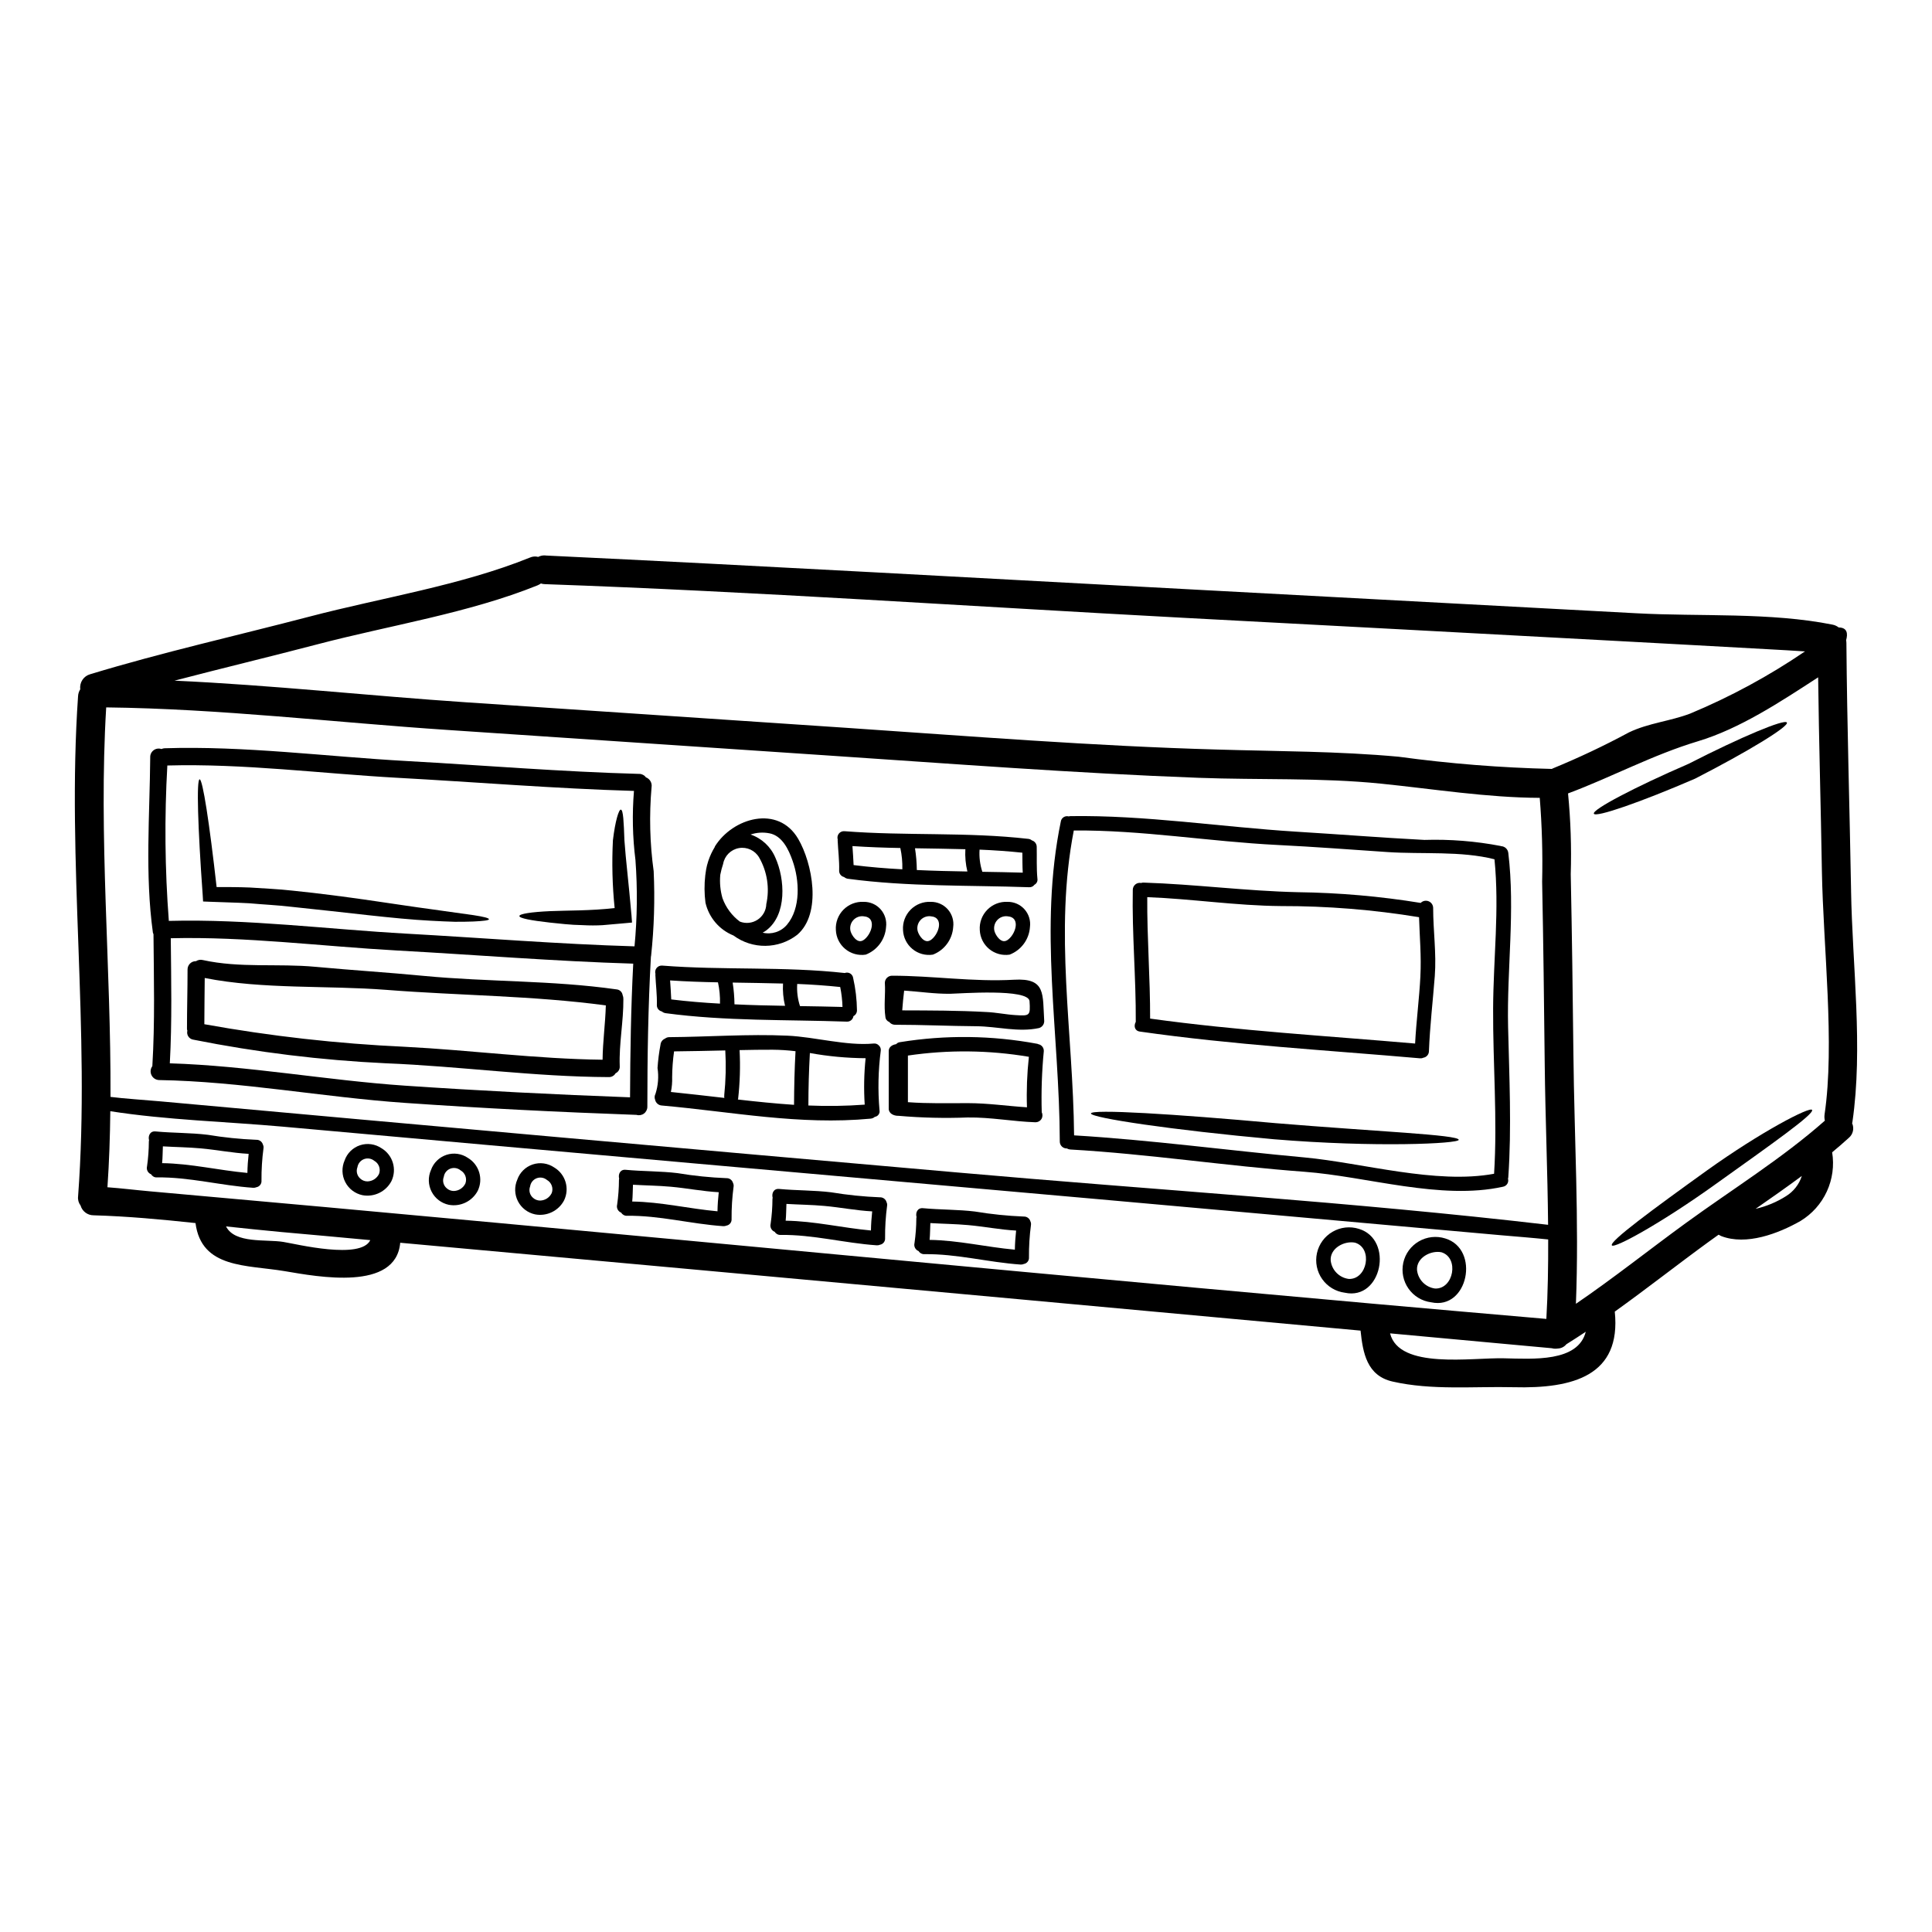 <?xml version="1.0" encoding="UTF-8"?>
<!-- Uploaded to: SVG Repo, www.svgrepo.com, Generator: SVG Repo Mixer Tools -->
<svg fill="#000000" width="800px" height="800px" version="1.1" viewBox="144 144 512 512" xmlns="http://www.w3.org/2000/svg">
 <g>
  <path d="m634.55 380.04c0.332 19.781 3.227 41.645 0.355 61.324l-0.074 0.305-0.004-0.004c0.621 1.363 0.246 2.973-0.918 3.918-1.422 1.301-2.875 2.543-4.371 3.789 0.574 3.523 0.086 7.141-1.41 10.383-1.492 3.246-3.926 5.965-6.977 7.816-5.848 3.332-14.391 6.586-21.027 3.992-0.238-0.102-0.465-0.219-0.684-0.355-0.867 0.637-1.754 1.246-2.621 1.883-8.285 6.027-16.473 12.48-24.887 18.5 1.75 16.984-11.02 20.445-26.797 20.035-10.656-0.25-21.688 0.867-32.086-1.5-6.836-1.551-7.871-7.629-8.488-13.5-58.324-5.367-116.65-10.715-174.99-16.043l-79.508-7.242c-1.145 12.914-21.762 9.023-30.609 7.527-10.121-1.703-22.066-0.637-23.645-12.742-8.996-0.965-18.023-1.801-26.996-2.059h-0.004c-1.605 0.008-3.019-1.051-3.461-2.598-0.512-0.672-0.75-1.516-0.66-2.359 3.305-44.008-3.051-88.629 0-132.64 0.035-0.641 0.238-1.266 0.586-1.805-0.246-1.805 0.887-3.512 2.641-3.992 19.172-5.82 38.875-10.234 58.254-15.305 19.02-4.981 40.012-8.223 58.273-15.609 0.688-0.305 1.457-0.367 2.184-0.176 0.559-0.285 1.18-0.422 1.809-0.395 0.043 0 0.086 0.008 0.125 0.027 57.941 2.754 115.86 6.051 173.8 9.129 38.414 2.059 76.836 4.117 115.27 6.176 16.805 0.918 35.516-0.305 52.066 3.027 0.574 0.121 1.113 0.371 1.574 0.734 2.285 0.027 2.465 1.629 1.969 3.383v-0.004c0.055 0.277 0.082 0.559 0.078 0.84 0.172 21.84 0.855 43.707 1.238 65.543zm-7.019 59.289c2.754-18.684-0.355-44.262-0.711-64.523-0.281-17.086-0.789-34.195-0.992-51.305-9.988 6.484-20.77 13.625-31.906 16.957-12.051 3.637-22.703 9.445-34.375 13.809v-0.004c0.695 7.113 0.934 14.262 0.715 21.406 0.332 15.969 0.535 31.934 0.711 47.898 0.227 21.812 1.523 44.059 0.66 65.953 9.965-6.789 19.523-14.418 29.211-21.461 12.125-8.82 25.5-17.109 36.762-27.074v-0.004c-0.125-0.543-0.152-1.102-0.074-1.652zm-5.188-122.7c-3.148-0.203-6.328-0.395-9.48-0.559-13.016-0.734-26.008-1.426-39.027-2.137-38.836-2.098-77.684-4.176-116.54-6.227-56.262-3-112.57-6.914-168.86-8.898h0.004c-0.371-0.004-0.742-0.062-1.094-0.18-0.273 0.188-0.562 0.352-0.863 0.484-18.254 7.371-39.281 10.629-58.254 15.609-12.594 3.301-25.348 6.352-37.984 9.66 25.832 1.18 51.66 4.019 77.414 5.746 33.586 2.266 67.176 4.519 100.76 6.762 32.668 2.211 65.391 4.828 98.137 5.746 16.117 0.484 32.059 0.434 48.102 1.906h0.004c13.461 1.836 27.016 2.914 40.598 3.234 0.062-0.031 0.121-0.066 0.18-0.105 6.914-2.836 13.68-6.035 20.262-9.582 5.211-2.492 10.883-2.953 16.219-4.984 10.672-4.449 20.863-9.969 30.422-16.477zm-5.035 144.37c1.996-1.227 3.488-3.129 4.195-5.363-4.016 2.973-8.137 5.871-12.254 8.719h0.004c2.856-0.652 5.582-1.789 8.055-3.356zm-53.059 35.926c-1.703 1.145-3.434 2.238-5.16 3.328h0.004c-0.562 0.691-1.398 1.102-2.289 1.121-0.516 0.09-1.047 0.062-1.551-0.078l-14.137-1.297c-9.555-0.891-19.133-1.77-28.734-2.644 2.418 9.637 21.648 6.379 30.203 6.609 7.633 0.164 19.633 1.078 21.668-7.059zm-10.449-3.383c0.395-6.992 0.512-14.031 0.484-21.074-4.168-0.434-8.363-0.762-12.531-1.121-70.855-6.375-141.72-12.684-212.6-18.93-36.734-3.254-73.473-6.535-110.21-9.84-15.102-1.348-30.699-1.754-45.711-4.094-0.07 6.738-0.301 13.461-0.758 20.152 3.812 0.281 7.652 0.762 11.438 1.094 123.33 10.938 246.54 23.168 369.89 33.797zm0.461-24.938c-0.129-14.168-0.738-28.375-0.891-42.406-0.18-16.168-0.359-32.34-0.688-48.508v-0.004c0.172-7.418-0.039-14.844-0.633-22.246-13.934-0.051-28.297-2.363-42.051-3.762-16.043-1.629-32.273-0.941-48.383-1.551-32.793-1.219-65.543-3.738-98.285-5.922-33.559-2.266-67.133-4.519-100.73-6.762-30.102-2.012-60.281-5.621-90.457-5.977-2.062 34.242 1.297 68.844 1.141 103.22 3.254 0.434 9.406 0.84 13.168 1.18 70.348 6.391 140.71 12.668 211.09 18.836 52.168 4.629 104.7 7.809 156.71 13.883zm-312.12 4.043c-7.91-0.738-15.816-1.461-23.723-2.16-4.828-0.434-9.66-0.969-14.516-1.477 2.34 4.652 10.68 3.356 15.203 4.117 3.406 0.543 20.566 4.793 23.035-0.5z"/>
  <path d="m624.22 438.14c0.637 1.09-11.02 9.277-25.395 19.551-14.469 10.398-27.051 17.285-27.664 16.348-0.711-1.043 10.906-9.586 25.191-19.855 14.418-10.32 27.336-17.008 27.867-16.043z"/>
  <path d="m617.54 335.48c0.609 1.02-10.297 7.68-24.332 14.875-14.34 6.203-26.371 10.371-26.82 9.281-0.449-1.09 10.777-7.019 25.117-13.223 13.805-7.07 25.449-11.949 26.035-10.934z"/>
  <path d="m543.71 370c1.859 15.352-0.395 30.734-0.051 46.141 0.309 13.223 0.969 26.699 0.051 39.891-0.012 0.113-0.035 0.223-0.074 0.332 0.133 0.457 0.062 0.953-0.188 1.359-0.254 0.406-0.664 0.688-1.137 0.773-16.531 3.637-35.953-2.719-52.629-3.965-20.695-1.527-41.387-4.723-62.059-5.902-0.312-0.023-0.617-0.117-0.891-0.281-0.492 0.02-0.973-0.168-1.328-0.512-0.355-0.348-0.555-0.82-0.551-1.316-0.074-28.707-5.594-56.492 0.281-84.84l-0.004-0.004c0.082-0.461 0.355-0.871 0.75-1.121 0.398-0.25 0.883-0.324 1.336-0.199 0.129-0.039 0.262-0.062 0.395-0.074 19.805-0.305 39.992 2.875 59.828 4.117 11.34 0.688 22.676 1.602 34.043 2.188 6.766-0.211 13.535 0.328 20.184 1.602 0.051 0 0.078 0.051 0.102 0.051 0.992 0.027 1.816 0.773 1.941 1.762zm-4.019 41.328c0.051-13.246 1.703-26.371 0.359-39.609-8.871-2.262-19.168-1.301-28.273-1.91-9.738-0.66-19.473-1.398-29.238-1.883-17.973-0.891-36-3.992-53.973-3.836-5.234 26.949-0.176 53.531 0.078 80.793 20.312 1.219 40.777 3.992 61.039 5.848 15.352 1.426 34.805 7.195 50.262 4.328 0.918-14.523-0.328-29.18-0.254-43.746z"/>
  <path d="m527 472.2c9.305 2.82 6.078 19.043-3.711 16.926-2.422-0.305-4.606-1.617-6.012-3.613-1.41-1.996-1.914-4.492-1.391-6.879 0.523-2.387 2.027-4.441 4.141-5.664 2.113-1.227 4.644-1.504 6.973-0.77zm-2.691 13.273c4.934 0.199 6.453-8.164 1.676-9.613-2.797-0.559-6.66 1.426-6.461 4.723l0.004 0.004c0.277 2.535 2.254 4.551 4.781 4.887z"/>
  <path d="m523.8 384.57c0 6.078 0.895 12.023 0.434 18.105-0.508 6.637-1.297 13.223-1.551 19.879 0.004 0.879-0.633 1.625-1.5 1.758-0.266 0.129-0.566 0.18-0.859 0.152-24.797-2.164-49.594-3.562-74.238-7.086-1.449-0.203-1.652-1.551-1.094-2.57 0.074-11.695-1.016-23.336-0.789-35.008v0.004c0.004-0.555 0.254-1.074 0.684-1.426 0.426-0.348 0.988-0.488 1.527-0.379 0.203-0.074 0.418-0.109 0.637-0.102 13.676 0.434 27.18 2.234 40.906 2.543 10.902 0.141 21.781 1.09 32.543 2.844 0.539-0.551 1.355-0.73 2.074-0.449 0.719 0.277 1.203 0.961 1.227 1.734zm-3.383 18.105c0.281-5.262-0.199-10.398-0.355-15.609h0.004c-12.102-1.988-24.344-2.973-36.605-2.949-11.977-0.102-23.57-1.91-35.426-2.363-0.078 10.73 0.789 21.461 0.758 32.184 23.312 3.231 46.809 4.578 70.223 6.613 0.316-5.988 1.102-11.895 1.406-17.879z"/>
  <path d="m481.95 441.64c26.82 2.234 48.609 3.078 48.633 4.426 0.027 1.016-21.992 2.086-48.992-0.152-26.898-2.441-48.484-5.668-48.484-6.836 0.133-1.199 21.992 0.125 48.844 2.562z"/>
  <path d="m504.12 469.66c9.305 2.82 6.078 19.043-3.711 16.926-2.422-0.305-4.606-1.617-6.016-3.613-1.406-1.996-1.91-4.492-1.387-6.879 0.523-2.387 2.023-4.441 4.141-5.664 2.113-1.227 4.644-1.504 6.973-0.77zm-2.695 13.273c4.934 0.199 6.461-8.164 1.68-9.613-2.797-0.559-6.664 1.426-6.461 4.723l0.004 0.004c0.277 2.535 2.25 4.551 4.777 4.883z"/>
  <path d="m420.73 414.62c-0.004 0.855-0.574 1.602-1.398 1.828-5.469 1.18-11.02-0.434-16.531-0.484-7.223-0.051-14.469-0.395-21.688-0.395v0.004c-0.582-0.023-1.121-0.305-1.477-0.766-0.551-0.191-0.938-0.688-0.992-1.27-0.457-3.102 0.051-5.977-0.148-9.055-0.004-0.504 0.199-0.992 0.555-1.348 0.359-0.359 0.844-0.562 1.352-0.559 10.781 0 21.461 1.676 32.316 1.066 8.531-0.496 7.555 3.781 8.012 10.977zm-7.555-1.602c3.715 0.227 3.918 0.176 3.664-3.688-0.23-3.434-18.535-2.008-21.027-1.969-4.121 0.051-8.137-0.582-12.203-0.84-0.199 1.73-0.395 3.512-0.508 5.238 7.398 0.023 14.898 0.023 22.27 0.434 2.621 0.109 5.188 0.672 7.805 0.824z"/>
  <path d="m420.07 438.77c0.285 0.57 0.25 1.254-0.09 1.793-0.344 0.543-0.945 0.863-1.586 0.852-6.004-0.203-11.848-1.352-17.902-1.27l0.004-0.004c-6.113 0.238-12.238 0.094-18.332-0.434h-0.023c-1.301 0.027-2.621-0.609-2.621-1.906v-15.254c0-1.094 0.941-1.676 1.969-1.832v0.004c0.254-0.305 0.621-0.5 1.02-0.535 12.059-1.957 24.367-1.809 36.379 0.434 0.102 0 0.176 0.078 0.25 0.102h0.004c0.879 0.152 1.512 0.934 1.477 1.828-0.52 5.391-0.703 10.809-0.547 16.223zm-3.918-1.324h0.004c-0.152-4.465 0.02-8.938 0.508-13.383-10.602-1.789-21.422-1.898-32.059-0.328v12.355c5.289 0.395 10.574 0.254 15.891 0.254 5.312 0 10.426 0.77 15.66 1.102z"/>
  <path d="m418.93 376.89c0.102 0.641-0.215 1.273-0.785 1.574-0.332 0.461-0.883 0.711-1.449 0.66-16.016-0.559-32.059-0.102-47.977-2.238-0.375-0.051-0.727-0.211-1.016-0.457-0.812-0.18-1.375-0.926-1.32-1.754 0.074-2.668-0.281-5.312-0.395-7.953-0.027-0.078 0.023-0.152 0.023-0.227v-0.004c-0.172-0.543-0.059-1.137 0.297-1.582 0.359-0.445 0.914-0.68 1.48-0.633 16.219 1.27 32.52 0.176 48.711 2.031h0.004c0.344 0.031 0.676 0.168 0.938 0.395 0.77 0.223 1.301 0.93 1.301 1.73 0.062 2.832-0.09 5.633 0.188 8.457zm-14.598-1.855c3.543 0.051 7.144 0.125 10.707 0.227-0.102-1.754-0.078-3.543-0.102-5.289-3.762-0.395-7.555-0.656-11.34-0.812v0.004c-0.137 1.988 0.113 3.981 0.734 5.871zm-3.965-0.078c-0.469-1.93-0.648-3.918-0.535-5.902-4.426-0.125-8.898-0.176-13.348-0.254v-0.004c0.301 1.91 0.465 3.84 0.484 5.773 4.43 0.211 8.906 0.312 13.379 0.387zm-17.238-0.582c0.051-1.895-0.129-3.793-0.531-5.644-4.246-0.074-8.465-0.227-12.691-0.508 0.102 1.676 0.254 3.352 0.309 5.035 4.277 0.531 8.602 0.891 12.895 1.117z"/>
  <path d="m417.07 467.68c0.141 0.289 0.195 0.617 0.148 0.938-0.379 2.852-0.555 5.723-0.531 8.594 0.07 0.848-0.516 1.609-1.352 1.754-0.27 0.121-0.566 0.172-0.859 0.156-8.57-0.586-16.926-2.875-25.523-2.754l-0.004-0.004c-0.613 0.035-1.191-0.277-1.5-0.809-0.859-0.324-1.332-1.25-1.094-2.137 0.312-2.184 0.477-4.383 0.484-6.586 0-0.102 0.051-0.203 0.051-0.305-0.309-1.145 0.25-2.492 1.727-2.344 4.602 0.434 9.23 0.332 13.832 0.891v0.004c4.258 0.707 8.555 1.148 12.863 1.32 0.812-0.031 1.539 0.496 1.758 1.281zm-4.121 7.496c0.027-1.703 0.152-3.383 0.332-5.062-4.269-0.227-8.414-1.066-12.688-1.449-3.352-0.305-6.691-0.332-10.039-0.535-0.078 1.477-0.051 2.977-0.203 4.453 7.598 0.105 15.02 1.91 22.598 2.594z"/>
  <path d="m411 383c1.719-0.027 3.367 0.695 4.508 1.98 1.145 1.285 1.668 3.004 1.438 4.711-0.219 3.273-2.324 6.121-5.387 7.297-1.934 0.297-3.898-0.246-5.41-1.488-1.508-1.242-2.418-3.07-2.496-5.023-0.137-1.996 0.59-3.957 1.996-5.387 1.402-1.43 3.352-2.191 5.352-2.09zm-0.176 10.234c2.211-1.297 3.914-6.129 0.176-6.406v-0.004c-1.039-0.121-2.07 0.273-2.762 1.062-0.691 0.785-0.949 1.859-0.695 2.875 0.332 1.184 1.781 3.336 3.281 2.453z"/>
  <path d="m390.66 383c1.719-0.027 3.363 0.695 4.508 1.98 1.141 1.285 1.668 3.004 1.438 4.711-0.223 3.273-2.324 6.121-5.387 7.297-1.934 0.297-3.902-0.242-5.41-1.488-1.512-1.242-2.418-3.07-2.5-5.023-0.133-1.996 0.594-3.957 1.996-5.387 1.406-1.43 3.352-2.191 5.356-2.09zm-0.18 10.234c2.211-1.297 3.918-6.129 0.18-6.406v-0.004c-1.043-0.125-2.074 0.273-2.766 1.059-0.691 0.785-0.953 1.863-0.695 2.879 0.328 1.184 1.777 3.336 3.277 2.453z"/>
  <path d="m378.94 462.58c0.145 0.289 0.199 0.617 0.152 0.941-0.379 2.848-0.559 5.719-0.535 8.594 0.07 0.844-0.512 1.602-1.344 1.754-0.273 0.117-0.57 0.168-0.867 0.152-8.57-0.586-16.926-2.875-25.523-2.754h-0.004c-0.609 0.031-1.191-0.281-1.496-0.812-0.859-0.328-1.332-1.25-1.098-2.137 0.316-2.184 0.477-4.383 0.484-6.586 0-0.102 0.051-0.199 0.051-0.305-0.309-1.145 0.25-2.492 1.727-2.344 4.602 0.434 9.23 0.332 13.832 0.895l0.004 0.004c4.254 0.703 8.551 1.145 12.859 1.316 0.812-0.035 1.543 0.496 1.758 1.281zm-4.129 7.512c0.023-1.703 0.148-3.383 0.328-5.062-4.269-0.227-8.414-1.066-12.688-1.449-3.352-0.305-6.691-0.332-10.039-0.531-0.074 1.473-0.051 2.973-0.203 4.449 7.613 0.102 15.035 1.906 22.602 2.594z"/>
  <path d="m372.86 383c1.723-0.031 3.367 0.691 4.512 1.977 1.145 1.289 1.668 3.008 1.441 4.715-0.227 3.273-2.332 6.117-5.394 7.297-1.934 0.297-3.898-0.246-5.41-1.488-1.508-1.242-2.418-3.07-2.496-5.023-0.133-1.996 0.594-3.957 1.996-5.387 1.402-1.43 3.352-2.191 5.352-2.09zm-0.176 10.234c2.211-1.297 3.918-6.129 0.176-6.406v-0.004c-1.039-0.121-2.07 0.273-2.762 1.062-0.691 0.785-0.949 1.859-0.695 2.875 0.332 1.184 1.781 3.336 3.281 2.453z"/>
  <path d="m376.88 421.03c0.406 0.352 0.609 0.891 0.531 1.422-0.68 5.234-0.793 10.527-0.332 15.789 0.078 0.395-0.008 0.805-0.246 1.133-0.234 0.328-0.598 0.547-0.996 0.598-0.305 0.273-0.688 0.441-1.094 0.48-18.918 1.781-36.762-1.832-55.395-3.484h-0.004c-0.848-0.066-1.555-0.688-1.73-1.523-0.203-0.512-0.164-1.09 0.102-1.574 0.703-2.207 0.887-4.547 0.535-6.836 0.137-2.074 0.402-4.137 0.789-6.18 0.062-0.711 0.52-1.328 1.18-1.602 0.32-0.254 0.711-0.391 1.117-0.395 10.449-0.074 20.926-0.867 31.348-0.395 7.32 0.332 15.609 2.754 22.805 2.086 0.516-0.07 1.031 0.105 1.391 0.48zm-3.484 3.406c-4.953-0.031-9.895-0.492-14.77-1.375-0.254 4.629-0.395 9.254-0.395 13.906 4.973 0.219 9.957 0.141 14.926-0.227-0.266-4.102-0.184-8.219 0.238-12.305zm-18.969 12.355c0.027-4.754 0.129-9.48 0.395-14.211-2.008-0.246-4.027-0.375-6.055-0.391-2.926 0-5.844 0.023-8.77 0.098 0.227 4.316 0.094 8.645-0.391 12.941l-0.074 0.152c4.969 0.57 9.941 1.078 14.895 1.41zm-18.5-2.566h0.004c0.41-3.938 0.504-7.898 0.277-11.848-4.523 0.102-9.055 0.203-13.574 0.25-0.324 2.277-0.492 4.57-0.508 6.867 0.047 1.305-0.066 2.613-0.332 3.891 4.754 0.48 9.48 1.043 14.168 1.574h0.004c-0.059-0.238-0.066-0.492-0.02-0.734z"/>
  <path d="m370.09 403.15c0.641 2.828 0.98 5.719 1.016 8.617-0.004 0.645-0.367 1.234-0.941 1.523-0.113 0.879-0.895 1.516-1.781 1.453-16.016-0.559-32.059-0.102-47.973-2.238h0.004c-0.379-0.051-0.734-0.211-1.02-0.457-0.816-0.18-1.375-0.926-1.32-1.754 0.074-2.668-0.285-5.312-0.395-7.953-0.023-0.078 0.027-0.152 0.027-0.23v-0.004c-0.168-0.543-0.055-1.137 0.305-1.582 0.355-0.441 0.91-0.68 1.477-0.633 16.137 1.27 32.273 0.18 48.383 1.969h-0.004c0.469-0.18 0.988-0.141 1.422 0.109 0.43 0.25 0.727 0.684 0.801 1.18zm-14.082 7.477c3.762 0.051 7.527 0.125 11.262 0.227v0.004c-0.051-1.777-0.254-3.551-0.609-5.293-3.785-0.395-7.578-0.66-11.391-0.812v0.004c-0.133 1.984 0.117 3.981 0.738 5.871zm-3.969-0.078h0.004c-0.469-1.93-0.648-3.922-0.535-5.902-4.422-0.125-8.895-0.176-13.348-0.254v-0.004c0.301 1.91 0.461 3.84 0.484 5.769 4.445 0.219 8.922 0.32 13.398 0.395zm-17.234-0.582c0.051-1.895-0.129-3.785-0.535-5.637-4.246-0.078-8.465-0.227-12.688-0.508 0.102 1.676 0.254 3.352 0.305 5.035 4.301 0.527 8.621 0.883 12.918 1.113z"/>
  <path d="m355.52 366.29c3.762 6.406 6.379 19.777-0.254 25.449l-0.004 0.004c-4.953 3.824-11.848 3.894-16.883 0.176-3.746-1.512-6.516-4.758-7.422-8.695-0.312-2.402-0.328-4.836-0.051-7.246 0.051-0.457 0.129-0.941 0.203-1.398 0-0.051 0.027-0.102 0.027-0.18 0.129-0.715 0.305-1.422 0.531-2.109 0.027-0.074 0.051-0.152 0.078-0.25l0.004-0.004c0.418-1.23 0.969-2.414 1.648-3.523 0.035-0.074 0.062-0.148 0.078-0.23 4.723-7.559 16.727-11.066 22.043-1.992zm-2.949 22.754c3.684-4.402 3.301-11.773 1.473-16.926-1.016-2.898-2.719-6.66-6.176-7.293v0.004c-1.656-0.32-3.363-0.207-4.961 0.328 2.957 1.004 5.344 3.227 6.562 6.102 2.566 5.668 3.148 15.152-2.418 19.32-0.297 0.219-0.613 0.414-0.941 0.586 2.383 0.578 4.887-0.242 6.461-2.121zm-5.512-5.363c0.949-4.234 0.277-8.668-1.879-12.434-1.086-1.871-3.227-2.867-5.359-2.492-2.129 0.375-3.801 2.043-4.18 4.172-0.316 0.949-0.57 1.918-0.758 2.898-0.195 2.086 0.004 4.188 0.582 6.203 0.895 2.473 2.492 4.629 4.602 6.203 1.543 0.602 3.281 0.426 4.672-0.477 1.391-0.902 2.262-2.418 2.34-4.074z"/>
  <path d="m338.26 457.51c0.145 0.289 0.199 0.617 0.152 0.938-0.379 2.848-0.559 5.723-0.535 8.594 0.07 0.844-0.512 1.605-1.344 1.754-0.273 0.117-0.57 0.172-0.867 0.152-8.566-0.582-16.926-2.875-25.523-2.754-0.613 0.035-1.195-0.281-1.5-0.816-0.859-0.324-1.332-1.25-1.094-2.137 0.316-2.18 0.477-4.383 0.484-6.586 0-0.098 0.051-0.199 0.051-0.305-0.305-1.145 0.254-2.492 1.727-2.34 4.602 0.43 9.23 0.332 13.832 0.891v0.004c4.254 0.707 8.551 1.148 12.863 1.32 0.812-0.035 1.543 0.5 1.754 1.285zm-4.117 7.5c0.023-1.703 0.152-3.383 0.332-5.059-4.269-0.23-8.414-1.07-12.688-1.453-3.356-0.305-6.691-0.332-10.043-0.531-0.074 1.473-0.051 2.973-0.199 4.449 7.598 0.102 15.02 1.906 22.598 2.59z"/>
  <path d="m317.23 374.88c0.344 7.484 0.117 14.984-0.684 22.434 0 0.098-0.051 0.148-0.051 0.25-0.734 13.246-0.941 26.492-0.941 39.754v0.004c0 0.703-0.336 1.367-0.902 1.789-0.562 0.418-1.297 0.547-1.969 0.344-20.516-0.734-40.855-1.75-61.371-3.176-21.648-1.5-43.527-5.695-65.16-6.051-0.859-0.027-1.633-0.531-2.008-1.305-0.375-0.773-0.285-1.691 0.227-2.383 0.707-11.645 0.395-23.285 0.305-34.957-0.066-0.125-0.117-0.258-0.152-0.391-2.133-15.508-0.84-31.016-0.711-46.598l-0.004-0.004c0.008-0.719 0.363-1.391 0.953-1.805 0.59-0.414 1.344-0.52 2.023-0.281 0.25-0.109 0.516-0.18 0.785-0.203 21.203-0.684 43.043 2.211 64.195 3.383 20.52 1.145 41.109 2.852 61.652 3.41l0.004-0.004c0.695 0.008 1.348 0.348 1.75 0.914 1.062 0.402 1.691 1.5 1.5 2.621-0.648 7.414-0.461 14.879 0.559 22.254zm-5.082 19.91h0.004c0.73-7.602 0.812-15.246 0.25-22.859-0.766-6.078-0.898-12.223-0.395-18.328-20.926-0.609-41.875-2.344-62.773-3.484-20.074-1.117-40.781-3.812-60.891-3.254h0.004c-0.781 13.723-0.652 27.48 0.395 41.184 20.859-0.559 42.281 2.234 63.051 3.383 20.086 1.117 40.246 2.769 60.359 3.359zm-1.18 40.012c0.051-11.809 0.23-23.645 0.844-35.426-20.859-0.633-41.746-2.34-62.582-3.484-19.754-1.09-40.148-3.734-59.973-3.25 0.102 11.02 0.355 22.094-0.254 33.148 20.77 0.637 41.539 4.504 62.316 5.922 19.922 1.348 39.727 2.356 59.656 3.09z"/>
  <path d="m311.34 386.4 0.152 2.086-1.934 0.176c-1.969 0.176-3.918 0.332-5.773 0.508v0.004c-1.77 0.102-3.543 0.102-5.312 0-3.383-0.051-6.297-0.434-8.793-0.684-4.961-0.559-8.039-1.145-8.039-1.727s3.106-1.07 8.113-1.301c4.551-0.203 10.652-0.074 17.133-0.816-0.609-5.969-0.762-11.98-0.457-17.973 0.609-5.117 1.574-8.215 2.109-8.113 0.637 0.102 0.762 3.254 0.941 8.137 0.332 4.961 1.18 11.723 1.832 19.477z"/>
  <path d="m309.2 408.72c0.051 5.977-1.18 11.848-0.965 17.797 0.078 0.805-0.359 1.566-1.094 1.906-0.371 0.656-1.078 1.051-1.832 1.02-19.727-0.078-39.359-2.875-59.109-3.664-17.121-0.812-34.16-2.906-50.973-6.258-0.539-0.082-1.016-0.387-1.316-0.844-0.301-0.453-0.395-1.016-0.258-1.543-0.059-0.145-0.094-0.301-0.102-0.457 0-5.262 0.152-10.5 0.152-15.742v-0.004c-0.008-0.59 0.227-1.164 0.648-1.578 0.422-0.418 0.996-0.645 1.59-0.633 0.527-0.34 1.172-0.453 1.781-0.305 9.887 2.188 19.906 0.867 29.914 1.805 9.531 0.891 19.066 1.477 28.574 2.391 17.211 1.652 33.965 1.145 51.168 3.586 0.832 0.066 1.508 0.695 1.625 1.523 0.137 0.312 0.203 0.656 0.195 1zm-5.512 16.137c0.051-4.828 0.734-9.609 0.863-14.414-19.344-2.594-38.695-2.594-58.168-4.117-15.688-1.219-32.695-0.102-48.129-3.148-0.023 4.094-0.102 8.16-0.102 12.254v-0.004c17.535 3.164 35.266 5.16 53.066 5.977 17.48 0.891 34.945 3.231 52.465 3.434z"/>
  <path d="m290.87 453.39c3.004 1.789 4.137 5.574 2.617 8.723-1.465 2.785-4.578 4.289-7.672 3.711-1.965-0.414-3.637-1.695-4.555-3.481-0.914-1.785-0.977-3.887-0.172-5.727 0.664-1.906 2.18-3.394 4.094-4.027 1.918-0.633 4.019-0.336 5.688 0.801zm-0.66 6.789c0.496-1.316-0.047-2.797-1.27-3.484-0.762-0.629-1.801-0.801-2.723-0.449-0.922 0.355-1.582 1.18-1.727 2.156-0.418 1.078-0.102 2.305 0.789 3.051 0.508 0.457 1.172 0.707 1.855 0.711 1.316-0.031 2.504-0.797 3.074-1.984z"/>
  <path d="m267.99 450.85c3 1.793 4.137 5.574 2.617 8.723-1.469 2.785-4.578 4.289-7.676 3.711-1.965-0.414-3.637-1.691-4.551-3.477-0.918-1.785-0.98-3.887-0.172-5.727 0.664-1.906 2.176-3.394 4.094-4.031 1.918-0.633 4.019-0.336 5.688 0.801zm-0.66 6.789c0.492-1.316-0.047-2.793-1.273-3.484-0.758-0.629-1.801-0.801-2.723-0.449-0.922 0.355-1.582 1.18-1.723 2.156-0.422 1.078-0.105 2.309 0.785 3.051 0.512 0.457 1.172 0.711 1.855 0.711 1.316-0.027 2.508-0.797 3.078-1.984z"/>
  <path d="m269.51 386.53c2.594 0.395 4.07 0.762 4.07 1.07s-1.477 0.48-4.144 0.609c-1.348 0.051-2.973 0.078-4.879 0.074-1.91-0.051-4.043-0.152-6.43-0.281-9.531-0.484-22.605-2.234-36.891-3.688-3.859-0.457-7.602-0.609-11.211-0.941-3.609-0.199-7.086-0.25-10.348-0.395l-1.859-0.074-0.098-1.68c-1.301-18.051-1.68-30.605-0.816-30.699 0.816 0 2.594 11.594 4.5 28.551 2.82 0 5.769 0 8.824 0.125 3.684 0.254 7.523 0.395 11.414 0.84 14.516 1.477 27.406 3.688 36.785 4.934 4.68 0.664 8.465 1.199 11.082 1.555z"/>
  <path d="m245.11 448.3c3 1.793 4.133 5.574 2.617 8.723-1.469 2.785-4.582 4.293-7.68 3.711-1.965-0.414-3.637-1.691-4.551-3.477-0.918-1.785-0.98-3.887-0.172-5.727 0.66-1.906 2.176-3.398 4.094-4.031 1.918-0.633 4.023-0.336 5.691 0.801zm-0.66 6.797c0.492-1.316-0.047-2.793-1.273-3.481-0.766-0.621-1.801-0.781-2.715-0.434-0.918 0.352-1.582 1.168-1.738 2.137-0.414 1.078-0.098 2.305 0.789 3.051 0.508 0.457 1.168 0.711 1.855 0.711 1.316-0.027 2.508-0.793 3.082-1.984z"/>
  <path d="m213.68 447.34c0.145 0.293 0.199 0.621 0.152 0.941-0.379 2.848-0.559 5.719-0.535 8.594 0.07 0.844-0.512 1.602-1.344 1.754-0.273 0.117-0.57 0.172-0.867 0.148-8.57-0.582-16.926-2.871-25.523-2.754-0.617 0.035-1.195-0.281-1.5-0.816-0.859-0.324-1.332-1.246-1.094-2.133 0.312-2.18 0.473-4.379 0.48-6.582 0-0.102 0.051-0.203 0.051-0.309-0.309-1.145 0.254-2.492 1.727-2.34 4.602 0.434 9.23 0.332 13.832 0.891h0.004c4.254 0.707 8.551 1.148 12.863 1.324 0.812-0.035 1.539 0.496 1.754 1.281zm-4.117 7.5c0.023-1.699 0.148-3.383 0.332-5.059-4.273-0.227-8.414-1.066-12.691-1.449-3.352-0.309-6.691-0.332-10.039-0.535-0.074 1.477-0.051 2.977-0.203 4.449 7.602 0.102 15.023 1.906 22.602 2.594z"/>
 </g>
</svg>